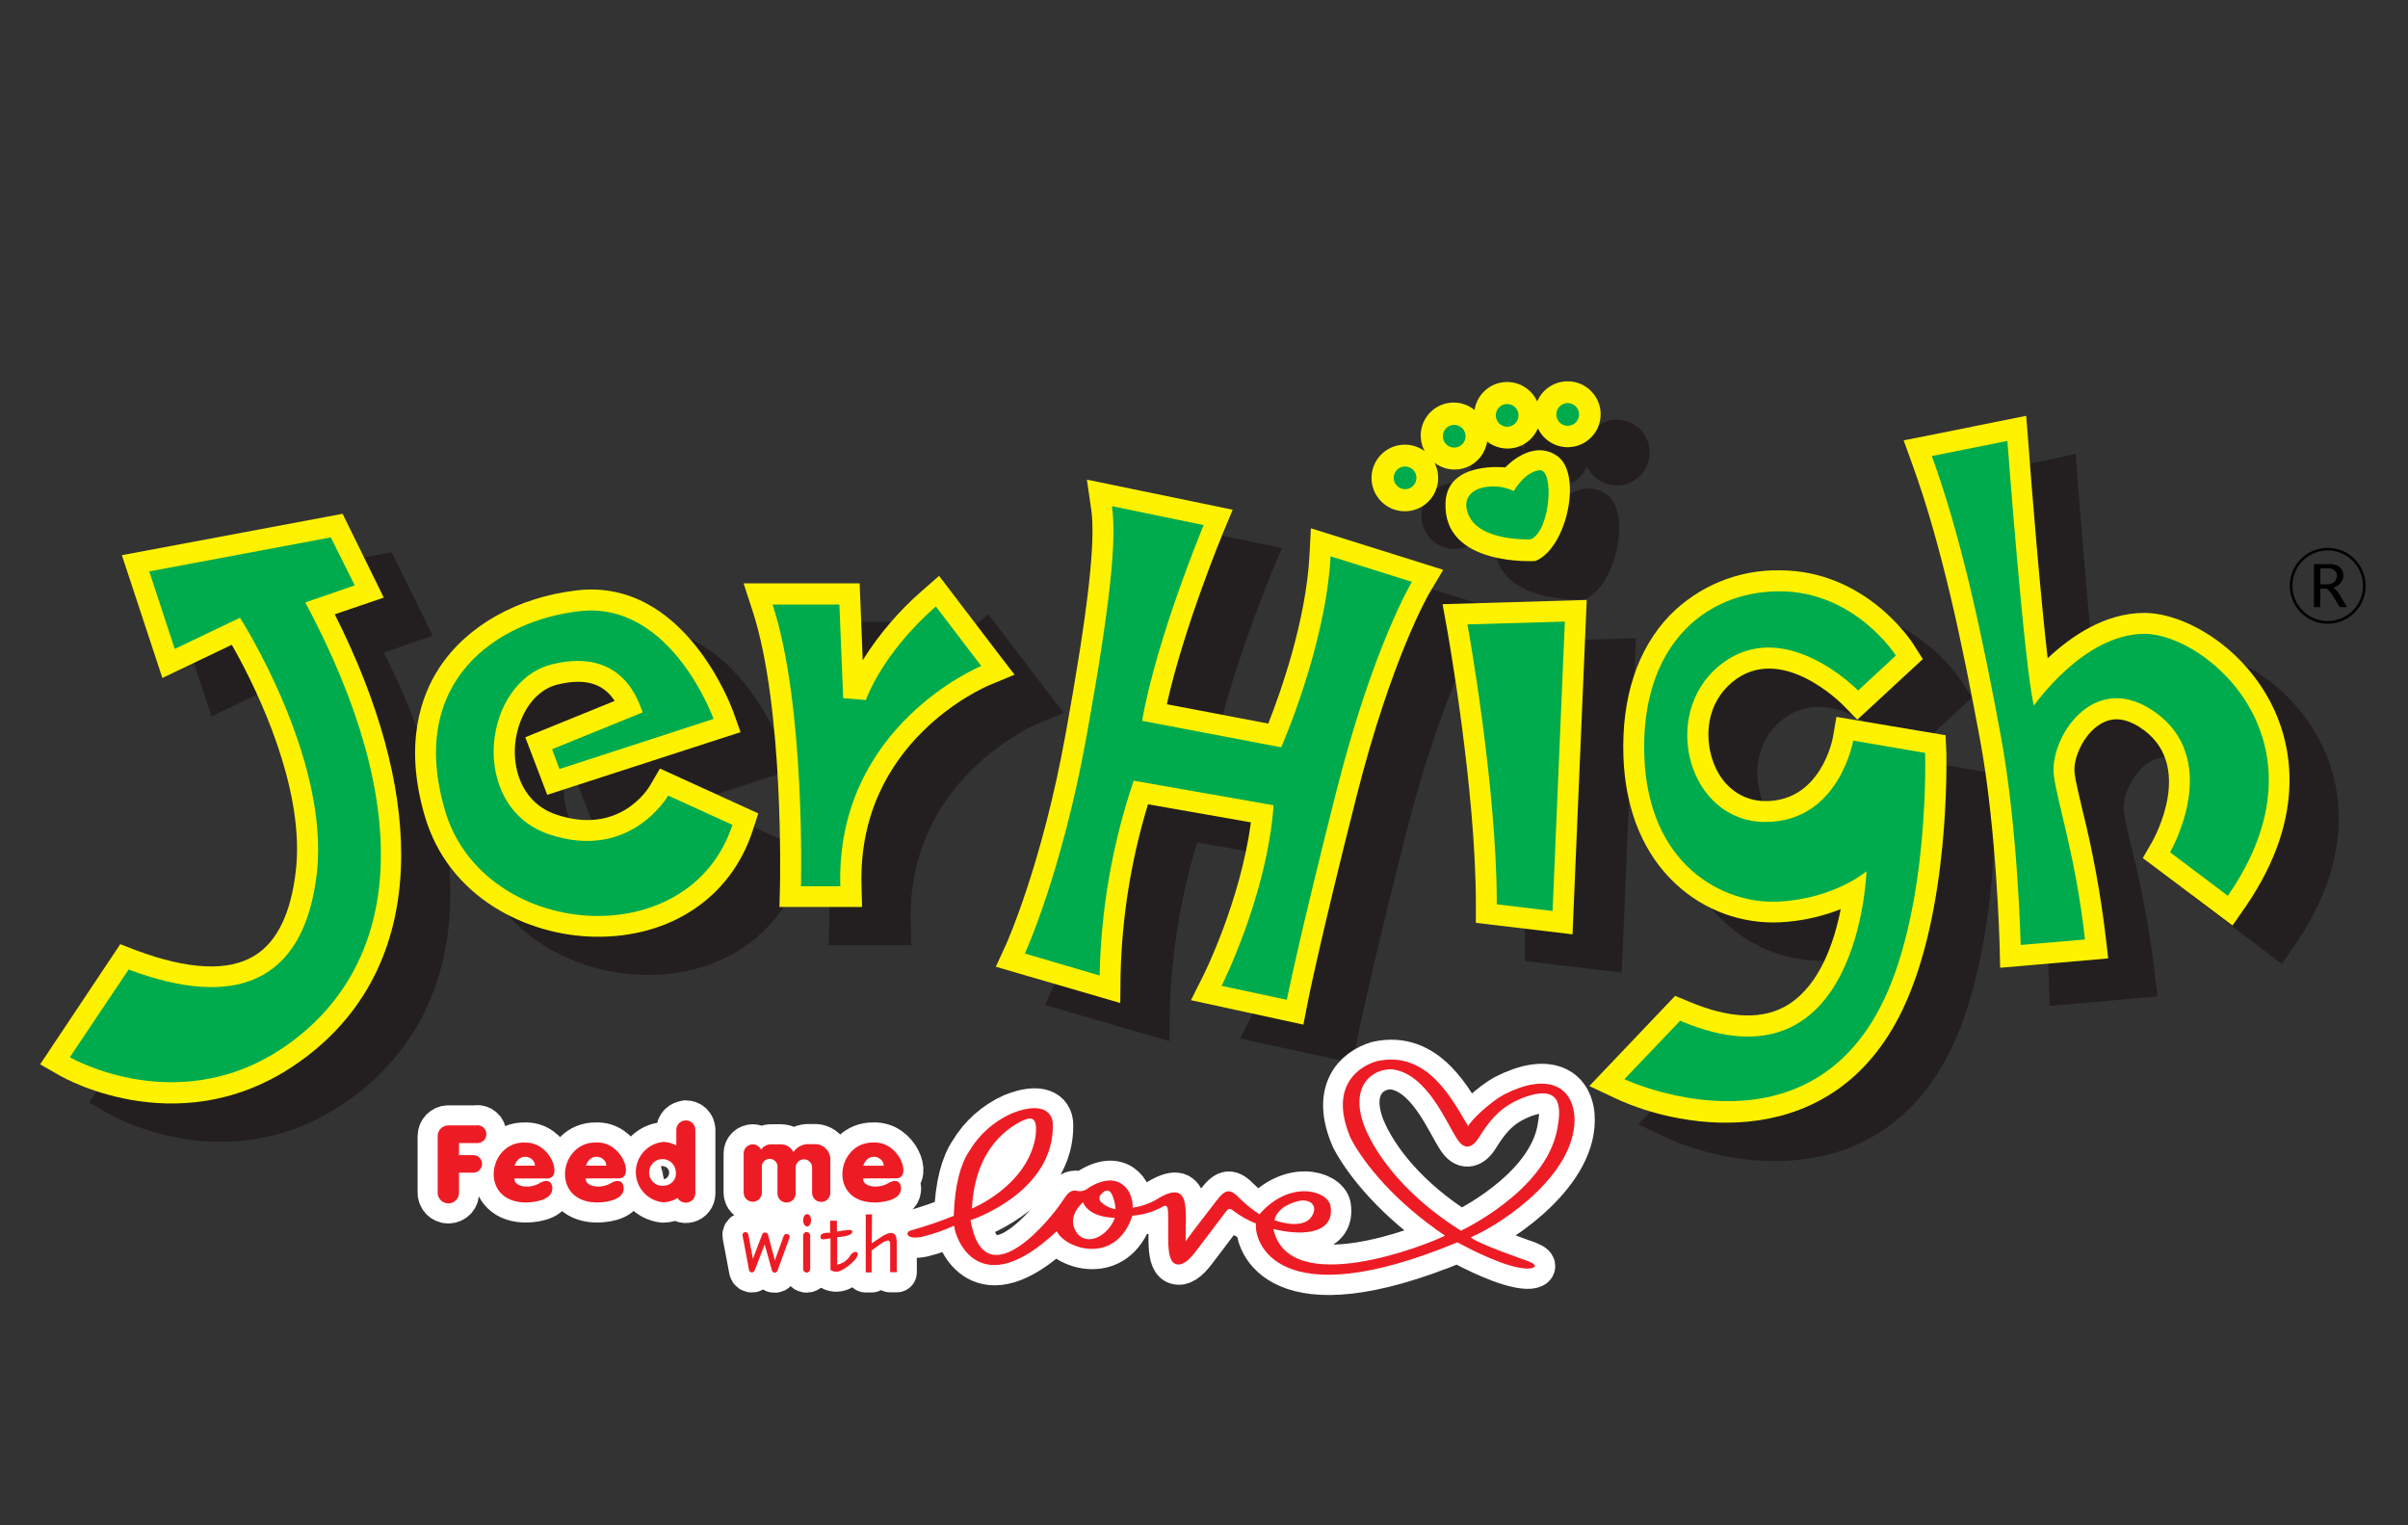 <?xml version="1.0" encoding="UTF-8"?>
<svg xmlns="http://www.w3.org/2000/svg" width="120" height="76" viewBox="0 0 120 76" fill="none">
  <rect x="0" y="0" width="120" height="76" fill="#333333" stroke="none"/>
  <g clip-path="url(#clip0_802_264745)">
    <path d="M80.577 20.906C80.252 20.905 79.934 21 79.663 21.179C79.393 21.358 79.181 21.613 79.056 21.913C78.911 21.589 78.665 21.321 78.355 21.148C78.045 20.976 77.688 20.909 77.336 20.956C76.985 21.004 76.658 21.164 76.406 21.413C76.153 21.662 75.987 21.986 75.934 22.337C75.692 22.143 75.399 22.022 75.09 21.989C74.781 21.955 74.469 22.009 74.191 22.145C73.912 22.282 73.677 22.494 73.514 22.759C73.351 23.023 73.266 23.328 73.27 23.639C73.269 23.9 73.332 24.157 73.453 24.388C73.129 24.149 72.729 24.037 72.328 24.074C71.927 24.11 71.554 24.293 71.279 24.587C71.004 24.881 70.847 25.266 70.837 25.668C70.827 26.07 70.966 26.462 71.226 26.769C71.486 27.076 71.85 27.277 72.249 27.333C72.647 27.389 73.053 27.297 73.388 27.074C73.723 26.851 73.964 26.513 74.066 26.123C74.168 25.734 74.123 25.321 73.94 24.962C74.167 25.133 74.434 25.242 74.715 25.279C74.996 25.316 75.282 25.279 75.545 25.172C75.808 25.066 76.039 24.893 76.215 24.671C76.391 24.448 76.506 24.184 76.55 23.904C76.837 24.131 77.193 24.254 77.559 24.254C77.884 24.255 78.202 24.16 78.473 23.98C78.744 23.801 78.955 23.545 79.08 23.245C79.205 23.51 79.399 23.738 79.641 23.903C79.884 24.069 80.166 24.166 80.459 24.185C80.752 24.204 81.045 24.144 81.307 24.012C81.569 23.879 81.79 23.679 81.949 23.432C82.107 23.184 82.196 22.899 82.206 22.606C82.217 22.313 82.148 22.022 82.008 21.764C81.868 21.506 81.662 21.291 81.41 21.14C81.158 20.989 80.87 20.908 80.577 20.906Z" fill="#231F20"></path>
    <path d="M77.466 25.195C77.466 25.195 78.788 23.735 80.06 24.629C81.332 25.523 80.53 29.246 78.966 29.861C78.966 29.861 74.345 30.156 74.49 26.937C74.583 24.867 77.458 25.195 77.458 25.195" fill="#231F20"></path>
    <path d="M21.567 31.683L19.521 27.514L18.744 27.659L8.524 29.574L10.54 35.692L14.001 34.037C14.997 35.793 17.253 40.213 17.253 44.204C17.255 44.569 17.235 44.935 17.193 45.298C16.95 47.417 16.261 48.853 15.136 49.526C13.831 50.325 11.84 50.232 9.216 49.253L8.456 48.949L4.446 54.942L5.408 55.489C5.66 55.636 11.676 59.044 17.576 54.668C20.815 52.275 22.443 48.771 22.443 44.488C22.443 40.965 21.332 36.915 19.133 32.514L21.567 31.672" fill="#231F20"></path>
    <path d="M34.86 41.02C34.704 41.294 33.262 43.536 30.154 42.489C28.56 41.942 28.051 40.424 28.106 39.174C28.16 37.924 28.861 36.343 30.253 36.009C31.84 35.627 32.619 36.119 33.082 36.83L28.628 38.641L29.722 41.507L39.368 38.386L39.007 37.377C38.908 37.103 36.545 30.703 31.213 31.322C28.256 31.666 25.764 33.064 24.374 35.151C23.452 36.545 22.574 38.98 23.638 42.585C24.837 46.652 28.754 48.525 32.119 48.577C35.872 48.637 38.876 46.624 39.962 43.323L40.254 42.434L35.349 40.2L34.86 41.02Z" fill="#231F20"></path>
    <path d="M52.187 34.456L49.249 30.602L48.409 31.343C47.253 32.344 46.254 33.513 45.446 34.812C45.392 33.463 45.29 30.982 45.29 30.982H39.507L39.953 32.35C41.526 37.155 41.321 45.949 41.321 46.025L41.294 47.095H45.416L45.386 46.023C45.173 38.857 51.492 36.152 51.763 36.039L53.01 35.52L52.187 34.456Z" fill="#231F20"></path>
    <path d="M73.111 29.902L67.777 28.226L67.706 29.568C67.536 32.85 66.259 36.431 65.654 37.96L60.599 36.997C61.441 33.187 63.373 28.518 63.395 28.469L63.881 27.304L56.616 25.805L56.832 27.279C57.064 28.857 56.673 32.301 55.565 38.438C54.381 45.002 52.597 48.941 52.578 48.979L52.077 50.073L53.234 50.41L58.279 51.878L58.293 50.511C58.356 47.618 58.816 44.748 59.66 41.98L64.79 42.877C64.27 46.805 62.423 50.511 62.401 50.535L61.8 51.747L67.405 52.964L67.61 51.922C67.61 51.892 68.242 48.744 70.047 41.611C71.815 34.634 73.683 31.464 73.702 31.434L74.383 30.299L73.111 29.902Z" fill="#231F20"></path>
    <path d="M74.337 32.011L74.555 33.203C74.569 33.282 76 41.192 76 46.963V47.888L80.817 48.459L81.523 31.8L80.404 31.833L74.337 32.011Z" fill="#231F20"></path>
    <path d="M99.406 38.539L93.967 37.612L93.781 38.63C93.76 38.758 93.169 41.822 90.425 41.822C89.229 41.822 88.25 41.08 87.804 39.839C87.358 38.597 87.503 36.945 88.781 35.892C91.18 33.912 94.173 36.912 94.298 37.041L95.007 37.765L95.751 37.087L98.273 34.754L97.808 34.024C97.712 33.873 95.428 30.334 91.133 30.334C90.118 30.315 89.109 30.503 88.168 30.886C87.228 31.269 86.375 31.84 85.662 32.563C84.04 34.24 83.239 36.666 83.34 39.609C83.457 42.989 84.833 44.942 85.971 45.982C86.663 46.621 87.475 47.117 88.359 47.441C89.244 47.765 90.184 47.91 91.125 47.869C92.168 47.818 93.196 47.596 94.167 47.212C93.853 48.801 93.155 50.949 91.582 51.952C90.343 52.743 88.66 52.696 86.581 51.807L85.914 51.534L81.638 56.025L82.948 56.64C86.387 58.254 93.798 59.408 97.242 52.239C99.635 47.262 99.43 39.729 99.417 39.412L99.406 38.539Z" fill="#231F20"></path>
    <path d="M115.603 36.901C114.087 34.007 111.237 32.437 109.325 32.437C107.355 32.437 105.656 33.614 104.507 34.697C104.144 31.584 103.709 26.163 103.528 23.792L103.441 22.616L102.286 22.865L97.329 23.855L97.745 24.995C99.244 29.125 100.265 34.059 101.137 38.777C101.958 43.208 102.108 48.968 102.111 49.026L102.138 50.12L107.514 49.647L107.391 48.585C107.136 46.438 106.744 44.308 106.22 42.21C106.062 41.61 105.934 41.003 105.837 40.391C105.758 39.672 106.286 38.476 107.114 37.976C107.711 37.607 108.359 37.656 109.092 38.132C111.899 39.94 109.787 43.69 109.697 43.845L109.237 44.644L109.97 45.191L113.71 48.027L114.328 47.136C117.611 42.393 116.539 38.69 115.603 36.904" fill="#231F20"></path>
    <path d="M78.126 19C77.801 18.998 77.484 19.093 77.213 19.271C76.942 19.45 76.731 19.705 76.605 20.004C76.46 19.68 76.214 19.412 75.903 19.24C75.593 19.067 75.236 19 74.884 19.048C74.532 19.096 74.206 19.257 73.954 19.506C73.701 19.755 73.536 20.08 73.483 20.43C73.189 20.189 72.82 20.057 72.439 20.058C72.059 20.058 71.69 20.191 71.397 20.434C71.103 20.676 70.903 21.013 70.831 21.387C70.758 21.76 70.818 22.147 70.999 22.482C70.672 22.239 70.267 22.125 69.861 22.161C69.455 22.197 69.077 22.382 68.798 22.679C68.519 22.976 68.359 23.365 68.349 23.773C68.339 24.18 68.479 24.577 68.742 24.888C69.006 25.199 69.375 25.402 69.778 25.459C70.182 25.515 70.592 25.421 70.931 25.195C71.27 24.969 71.514 24.626 71.616 24.231C71.719 23.837 71.672 23.419 71.486 23.056C71.713 23.23 71.981 23.342 72.264 23.381C72.547 23.42 72.836 23.384 73.101 23.277C73.366 23.17 73.598 22.996 73.775 22.771C73.952 22.547 74.067 22.28 74.11 21.998C74.308 22.154 74.541 22.263 74.789 22.315C75.036 22.367 75.293 22.361 75.538 22.297C75.783 22.234 76.01 22.114 76.201 21.948C76.392 21.783 76.543 21.575 76.64 21.341C76.765 21.606 76.959 21.833 77.202 21.998C77.444 22.163 77.726 22.26 78.019 22.279C78.312 22.297 78.604 22.238 78.866 22.105C79.127 21.973 79.349 21.773 79.507 21.526C79.665 21.279 79.754 20.994 79.765 20.701C79.775 20.408 79.707 20.118 79.568 19.86C79.428 19.602 79.222 19.386 78.971 19.235C78.72 19.084 78.432 19.003 78.139 19" fill="#FFF200"></path>
    <path d="M75.015 23.289C75.015 23.289 76.337 21.831 77.606 22.722C78.875 23.614 78.079 27.339 76.512 27.952C76.512 27.952 71.888 28.25 72.036 25.031C72.129 22.96 75.004 23.289 75.004 23.289" fill="#FFF200"></path>
    <path d="M19.125 29.776L17.073 25.6L16.293 25.747L6.073 27.662L8.092 33.78L11.55 32.126C12.559 33.887 14.803 38.307 14.803 42.297C14.803 42.663 14.783 43.028 14.742 43.391C14.499 45.508 13.807 46.931 12.685 47.617C11.38 48.416 9.389 48.323 6.765 47.343L5.994 47.043L2 53.032L2.96 53.58C3.212 53.727 9.225 57.135 15.125 52.759C18.367 50.366 19.992 46.865 19.992 42.579C19.992 39.059 18.898 35.006 16.682 30.608L19.125 29.776Z" fill="#FFF200"></path>
    <path d="M32.409 39.114C32.255 39.387 30.811 41.63 27.706 40.583C26.109 40.035 25.6 38.517 25.657 37.265C25.715 36.012 26.412 34.437 27.802 34.103C29.386 33.723 30.168 34.212 30.631 34.924L26.177 36.734L27.271 39.603L36.906 36.48L36.545 35.471C36.446 35.197 34.083 28.794 28.748 29.415C25.794 29.76 23.299 31.157 21.91 33.244C20.985 34.639 20.11 37.073 21.174 40.678C22.372 44.745 26.292 46.622 29.654 46.673C33.41 46.731 36.416 44.718 37.5 41.414L37.789 40.528L32.887 38.293L32.409 39.114Z" fill="#FFF200"></path>
    <path d="M49.739 32.552L46.798 28.693L45.958 29.429C44.803 30.431 43.804 31.599 42.993 32.894C42.941 31.546 42.839 29.065 42.839 29.065H37.056L37.502 30.433C39.075 35.241 38.87 44.034 38.87 44.124L38.843 45.191H42.962L42.932 44.122C42.722 36.956 49.041 34.248 49.309 34.136L50.559 33.616L49.739 32.552Z" fill="#FFF200"></path>
    <path d="M70.663 27.996L65.326 26.322L65.257 27.662C65.085 30.944 63.805 34.524 63.203 36.053L58.148 35.09C58.99 31.28 60.924 26.612 60.943 26.562L61.43 25.397L54.164 23.898L54.378 25.373C54.613 26.951 54.222 30.394 53.111 36.532C51.93 43.096 50.146 47.032 50.13 47.073L49.626 48.167L50.783 48.506L55.828 49.975L55.841 48.607C55.905 45.714 56.365 42.842 57.209 40.074L62.336 40.974C61.819 44.901 59.972 48.607 59.953 48.632L59.349 49.835L64.951 51.052L65.156 50.01C65.156 49.98 65.788 46.832 67.596 39.699C69.363 32.722 71.229 29.549 71.248 29.522L71.921 28.392L70.663 27.996Z" fill="#FFF200"></path>
    <path d="M71.888 30.104L72.105 31.297C72.118 31.373 73.549 39.286 73.549 45.057V45.981L78.364 46.553L79.072 29.894L77.953 29.927L71.888 30.104Z" fill="#FFF200"></path>
    <path d="M96.955 36.633L91.516 35.719L91.344 36.723C91.322 36.852 90.731 39.915 87.99 39.915C86.792 39.915 85.802 39.174 85.364 37.932C84.926 36.69 85.052 35.038 86.327 33.985C88.726 32.008 91.719 35.006 91.847 35.134L92.556 35.856L93.3 35.172L95.822 32.839L95.357 32.109C95.264 31.959 92.977 28.417 88.682 28.417C87.669 28.4 86.663 28.589 85.725 28.972C84.787 29.355 83.936 29.925 83.225 30.646C81.603 32.325 80.801 34.748 80.902 37.694C81.02 41.075 82.399 43.028 83.537 44.067C84.228 44.707 85.039 45.203 85.923 45.527C86.807 45.851 87.747 45.996 88.688 45.954C89.731 45.905 90.759 45.683 91.73 45.298C91.418 46.887 90.718 49.034 89.144 50.038C87.905 50.828 86.22 50.779 84.141 49.893L83.479 49.619L79.201 54.113L80.511 54.728C83.947 56.339 91.36 57.493 94.804 50.325C97.195 45.347 96.993 37.815 96.993 37.495L96.955 36.633Z" fill="#FFF200"></path>
    <path d="M113.152 34.995C111.639 32.101 108.775 30.539 106.86 30.539C104.89 30.539 103.192 31.715 102.043 32.798C101.681 29.689 101.241 24.268 101.066 21.891L100.973 20.718L99.824 20.95L94.867 21.943L95.28 23.084C96.782 27.211 97.8 32.145 98.675 36.86C99.496 41.294 99.649 47.054 99.649 47.111L99.676 48.219L105.06 47.754L104.937 46.693C104.682 44.545 104.291 42.416 103.766 40.317C103.577 39.519 103.427 38.892 103.383 38.498C103.304 37.782 103.832 36.584 104.661 36.083C105.26 35.714 105.905 35.766 106.638 36.239C109.445 38.047 107.333 41.797 107.243 41.956L106.783 42.754L107.516 43.301L111.256 46.113L111.874 45.224C115.157 40.481 114.087 36.778 113.152 34.992" fill="#FFF200"></path>
    <path d="M75.439 24.468C75.439 24.468 75.956 23.524 76.711 23.431C77.466 23.338 77.278 26.439 76.287 26.872C76.287 26.872 73.743 27.008 73.177 25.644C72.611 24.279 74.403 23.948 75.439 24.468Z" fill="#00AB4E"></path>
    <path d="M78.692 20.649C78.692 20.761 78.659 20.871 78.596 20.964C78.534 21.057 78.446 21.13 78.342 21.172C78.239 21.215 78.125 21.226 78.015 21.205C77.905 21.183 77.804 21.129 77.725 21.05C77.646 20.97 77.592 20.87 77.57 20.76C77.548 20.65 77.56 20.536 77.602 20.433C77.645 20.329 77.718 20.241 77.811 20.178C77.904 20.116 78.014 20.083 78.126 20.083C78.276 20.083 78.42 20.143 78.526 20.249C78.632 20.355 78.692 20.499 78.692 20.649Z" fill="#00AB4E"></path>
    <path d="M75.674 20.696C75.674 20.808 75.641 20.917 75.579 21.01C75.517 21.103 75.428 21.176 75.325 21.219C75.222 21.262 75.108 21.273 74.998 21.251C74.888 21.229 74.787 21.175 74.708 21.096C74.629 21.017 74.575 20.916 74.553 20.806C74.531 20.696 74.542 20.582 74.585 20.479C74.628 20.376 74.701 20.287 74.794 20.225C74.887 20.163 74.996 20.13 75.108 20.13C75.258 20.13 75.402 20.189 75.508 20.294C75.614 20.4 75.674 20.543 75.674 20.693" fill="#00AB4E"></path>
    <path d="M73.035 21.735C73.035 21.847 73.002 21.956 72.939 22.05C72.877 22.143 72.789 22.215 72.685 22.258C72.582 22.301 72.468 22.312 72.358 22.29C72.248 22.268 72.147 22.215 72.068 22.135C71.989 22.056 71.935 21.955 71.913 21.846C71.891 21.736 71.903 21.622 71.945 21.518C71.988 21.415 72.061 21.326 72.154 21.264C72.247 21.202 72.357 21.169 72.469 21.169C72.619 21.169 72.763 21.229 72.869 21.335C72.975 21.441 73.035 21.585 73.035 21.735Z" fill="#00AB4E"></path>
    <path d="M70.586 23.805C70.587 23.918 70.554 24.027 70.492 24.121C70.43 24.214 70.342 24.287 70.239 24.331C70.135 24.374 70.021 24.385 69.911 24.364C69.801 24.342 69.7 24.289 69.621 24.209C69.541 24.131 69.487 24.03 69.465 23.92C69.443 23.81 69.454 23.696 69.497 23.592C69.54 23.489 69.612 23.4 69.705 23.338C69.798 23.275 69.908 23.242 70.02 23.242C70.17 23.242 70.313 23.301 70.42 23.407C70.526 23.512 70.586 23.656 70.586 23.805Z" fill="#00AB4E"></path>
    <path d="M7.438 28.471L8.708 32.333L11.96 30.78C11.96 30.78 16.438 37.754 15.79 43.501C15.155 49.012 11.687 50.286 6.41 48.306L3.48 52.677C3.48 52.677 9.085 55.929 14.507 51.925C19.929 47.921 20.728 40.334 15.216 30.017L17.678 29.166L16.485 26.776L7.438 28.471Z" fill="#00AB4E"></path>
    <path d="M27.512 37.331L27.879 38.318L35.56 35.821C35.56 35.821 33.443 29.918 28.869 30.452C24.815 30.922 20.265 33.901 22.178 40.391C24.062 46.799 34.335 47.694 36.501 41.099L33.298 39.639C33.298 39.639 31.413 42.937 27.362 41.57C23.31 40.202 24.013 33.939 27.548 33.091C31.082 32.243 31.837 35.025 32.026 35.495L27.512 37.331Z" fill="#00AB4E"></path>
    <path d="M38.492 30.121H41.83L42.019 34.787L43.151 34.88C43.151 34.88 43.903 32.618 46.636 30.214L48.899 33.184C48.899 33.184 41.641 36.152 41.876 44.16H39.915C39.915 44.16 40.15 35.162 38.501 30.121" fill="#00AB4E"></path>
    <path d="M55.412 25.22L59.983 26.163C59.983 26.163 57.628 31.817 56.917 35.916L63.846 37.235C63.846 37.235 66.059 32.24 66.308 27.717L70.362 28.991C70.362 28.991 68.428 32.194 66.59 39.45C64.751 46.706 64.128 49.816 64.128 49.816L60.875 49.121C60.875 49.121 63.14 44.647 63.468 40.123L56.495 38.898C55.436 42.027 54.864 45.301 54.799 48.605L51.074 47.51C51.074 47.51 52.912 43.504 54.14 36.718C55.368 29.932 55.647 26.825 55.412 25.23" fill="#00AB4E"></path>
    <path d="M73.128 31.111C73.128 31.111 74.591 39.119 74.591 45.06L77.371 45.391L77.983 30.971L73.128 31.111Z" fill="#00AB4E"></path>
    <path d="M92.594 34.407L94.479 32.664C94.479 32.664 92.452 29.462 88.682 29.462C84.913 29.462 81.753 32.24 81.942 37.667C82.13 43.093 85.856 45.065 88.636 44.923C91.415 44.781 93.013 43.416 93.013 43.416C93.013 43.416 92.684 54.676 83.731 50.858L80.949 53.771C80.949 53.771 89.954 57.994 93.863 49.86C96.172 45.054 95.937 37.514 95.937 37.514L92.353 36.901C92.353 36.901 91.653 40.955 87.976 40.955C84.147 40.955 82.697 35.632 85.665 33.181C88.852 30.553 92.594 34.404 92.594 34.404" fill="#00AB4E"></path>
    <path d="M96.268 22.722L100.037 21.97C100.037 21.97 100.885 33.324 101.359 35.161C101.359 35.161 103.821 31.581 106.874 31.581C109.927 31.581 116.344 36.953 111.021 44.633L108.143 42.464C108.143 42.464 110.895 37.733 107.202 35.353C104.28 33.468 102.144 36.767 102.349 38.605C102.489 39.877 103.443 42.656 103.903 46.81L100.699 47.084C100.699 47.084 100.557 41.239 99.709 36.669C98.815 31.844 97.778 26.869 96.268 22.72" fill="#00AB4E"></path>
    <path d="M115.628 29.33H115.948C116.076 29.433 116.183 29.56 116.265 29.702L116.599 30.249H116.963L116.58 29.615C116.552 29.571 116.519 29.524 116.481 29.473C116.453 29.432 116.42 29.395 116.383 29.363C116.348 29.332 116.308 29.308 116.265 29.289C116.378 29.256 116.483 29.198 116.571 29.12C116.636 29.062 116.688 28.991 116.725 28.912C116.762 28.838 116.782 28.757 116.782 28.674C116.781 28.571 116.753 28.47 116.7 28.381C116.647 28.293 116.57 28.222 116.478 28.176C116.346 28.124 116.204 28.101 116.063 28.108H115.313V30.249H115.628V29.33ZM115.628 28.318H115.964C116.07 28.311 116.176 28.33 116.273 28.373C116.33 28.404 116.377 28.451 116.41 28.507C116.443 28.561 116.46 28.624 116.459 28.688C116.458 28.765 116.438 28.84 116.399 28.906C116.36 28.971 116.304 29.024 116.238 29.059C116.144 29.101 116.042 29.12 115.939 29.114H115.633L115.628 28.318Z" fill="black"></path>
    <path d="M116.002 30.944C115.654 30.945 115.314 30.842 115.024 30.649C114.735 30.456 114.509 30.182 114.375 29.86C114.242 29.539 114.207 29.185 114.274 28.844C114.342 28.503 114.509 28.189 114.755 27.943C115.001 27.697 115.314 27.529 115.655 27.461C115.997 27.393 116.351 27.427 116.672 27.56C116.994 27.693 117.269 27.919 117.462 28.208C117.655 28.497 117.759 28.837 117.759 29.185C117.759 29.416 117.714 29.645 117.626 29.858C117.538 30.072 117.408 30.265 117.245 30.429C117.082 30.592 116.888 30.722 116.675 30.81C116.462 30.899 116.233 30.944 116.002 30.944ZM116.002 27.298C115.628 27.298 115.262 27.408 114.951 27.616C114.64 27.823 114.397 28.118 114.254 28.464C114.11 28.809 114.073 29.189 114.146 29.556C114.218 29.923 114.398 30.26 114.663 30.524C114.928 30.789 115.265 30.969 115.632 31.042C115.998 31.115 116.379 31.077 116.724 30.934C117.07 30.79 117.365 30.548 117.573 30.236C117.78 29.925 117.89 29.559 117.89 29.185C117.89 28.685 117.691 28.205 117.337 27.851C116.983 27.497 116.503 27.298 116.002 27.298Z" fill="black"></path>
    <path d="M43.455 60.508H43.143V63.398H43.436V62.304C43.827 62.031 44.366 61.558 44.36 61.976V63.39H44.689V61.935C44.689 61.52 44.566 61.257 44.013 61.569L43.444 61.943L43.455 60.508Z" fill="white"></path>
    <path d="M43.455 60.508H43.143V63.398H43.436V62.304C43.827 62.031 44.366 61.558 44.36 61.976V63.39H44.689V61.935C44.689 61.52 44.566 61.257 44.013 61.569L43.444 61.943L43.455 60.508Z" stroke="white" stroke-width="2" stroke-linecap="round" stroke-linejoin="round"></path>
    <path d="M41.368 60.822H41.707V61.369C42.175 61.284 42.465 61.224 42.473 61.369C42.481 61.514 42.224 61.604 41.721 61.643V63.01C41.858 62.986 41.988 62.931 42.102 62.851C42.216 62.77 42.311 62.666 42.38 62.545C42.525 62.337 42.782 62.299 42.733 62.545C42.684 62.791 42.186 63.166 41.959 63.281C41.873 63.334 41.774 63.361 41.673 63.361C41.572 63.361 41.473 63.334 41.387 63.281V61.703C41.16 61.725 40.853 61.84 40.892 61.612C40.892 61.476 41.048 61.407 41.368 61.424V60.822Z" fill="white"></path>
    <path d="M41.368 60.822H41.707V61.369C42.175 61.284 42.465 61.224 42.473 61.369C42.481 61.514 42.224 61.604 41.721 61.643V63.01C41.858 62.986 41.988 62.931 42.102 62.851C42.216 62.77 42.311 62.666 42.38 62.545C42.525 62.337 42.782 62.299 42.733 62.545C42.684 62.791 42.186 63.166 41.959 63.281C41.873 63.334 41.774 63.361 41.673 63.361C41.572 63.361 41.473 63.334 41.387 63.281V61.703C41.16 61.725 40.853 61.84 40.892 61.612C40.892 61.476 41.048 61.407 41.368 61.424V60.822Z" stroke="white" stroke-width="2" stroke-linecap="round" stroke-linejoin="round"></path>
    <path d="M40.375 63.232C40.375 63.278 40.356 63.323 40.324 63.355C40.291 63.388 40.246 63.407 40.2 63.407C40.153 63.407 40.109 63.388 40.076 63.355C40.043 63.323 40.025 63.278 40.025 63.232V61.56C40.025 61.514 40.043 61.469 40.076 61.437C40.109 61.404 40.153 61.385 40.2 61.385C40.246 61.385 40.291 61.404 40.324 61.437C40.356 61.469 40.375 61.514 40.375 61.56V63.232Z" fill="white"></path>
    <path d="M40.375 63.232C40.375 63.278 40.356 63.323 40.324 63.355C40.291 63.388 40.246 63.407 40.2 63.407C40.153 63.407 40.109 63.388 40.076 63.355C40.043 63.323 40.025 63.278 40.025 63.232V61.56C40.025 61.514 40.043 61.469 40.076 61.437C40.109 61.404 40.153 61.385 40.2 61.385C40.246 61.385 40.291 61.404 40.324 61.437C40.356 61.469 40.375 61.514 40.375 61.56V63.232Z" stroke="white" stroke-width="2" stroke-linecap="round" stroke-linejoin="round"></path>
    <path d="M40.419 60.803C40.419 60.972 40.328 61.112 40.222 61.112C40.115 61.112 40.025 60.972 40.025 60.803C40.025 60.633 40.115 60.494 40.222 60.494C40.328 60.494 40.419 60.633 40.419 60.803Z" fill="white"></path>
    <path d="M40.419 60.803C40.419 60.972 40.328 61.112 40.222 61.112C40.115 61.112 40.025 60.972 40.025 60.803C40.025 60.633 40.115 60.494 40.222 60.494C40.328 60.494 40.419 60.633 40.419 60.803Z" stroke="white" stroke-width="2" stroke-linecap="round" stroke-linejoin="round"></path>
    <path d="M30.215 58.081H29.2C29.43 57.376 30.215 57.614 30.215 58.081ZM30.896 58.711C31.61 58.615 30.981 56.87 29.714 56.927C27.895 56.878 27.424 59.796 29.637 59.911C30.02 59.933 31.005 59.846 31.076 59.285C31.112 59.096 31.008 58.593 30.376 58.989C29.829 59.263 29.142 59.085 29.194 58.716L30.896 58.711ZM25.643 58.081C25.873 57.376 26.658 57.614 26.658 58.081H25.643ZM26.16 56.927C24.339 56.878 23.871 59.796 26.084 59.911C26.464 59.933 27.452 59.846 27.52 59.285C27.558 59.096 27.454 58.593 26.823 58.989C26.275 59.263 25.586 59.085 25.643 58.716H27.331C28.045 58.62 27.416 56.875 26.15 56.933" fill="white"></path>
    <path d="M30.215 58.081H29.2C29.43 57.376 30.215 57.614 30.215 58.081ZM30.896 58.711C31.61 58.615 30.981 56.87 29.714 56.927C27.895 56.878 27.424 59.796 29.637 59.911C30.02 59.933 31.005 59.846 31.076 59.285C31.112 59.096 31.008 58.593 30.376 58.989C29.829 59.263 29.142 59.085 29.194 58.716L30.896 58.711ZM25.643 58.081C25.873 57.376 26.658 57.614 26.658 58.081H25.643ZM26.16 56.927C24.339 56.878 23.871 59.796 26.084 59.911C26.464 59.933 27.452 59.846 27.52 59.285C27.558 59.096 27.454 58.593 26.823 58.989C26.275 59.263 25.586 59.085 25.643 58.716H27.331C28.056 58.615 27.427 56.87 26.16 56.927Z" stroke="white" stroke-width="2" stroke-linecap="round" stroke-linejoin="round"></path>
    <path d="M44.038 58.081H43.02C43.252 57.376 44.038 57.614 44.038 58.081ZM44.719 58.711C45.433 58.615 44.806 56.87 43.537 56.927C41.718 56.878 41.247 59.796 43.46 59.911C43.843 59.933 44.828 59.846 44.899 59.285C44.935 59.096 44.831 58.593 44.199 58.989C43.652 59.263 42.965 59.085 43.017 58.716L44.719 58.711Z" fill="white"></path>
    <path d="M44.038 58.081H43.02C43.252 57.376 44.038 57.614 44.038 58.081ZM44.719 58.711C45.433 58.615 44.806 56.87 43.537 56.927C41.718 56.878 41.247 59.796 43.46 59.911C43.843 59.933 44.828 59.846 44.899 59.285C44.935 59.096 44.831 58.593 44.199 58.989C43.652 59.263 42.965 59.085 43.017 58.716L44.719 58.711Z" stroke="white" stroke-width="2" stroke-linecap="round" stroke-linejoin="round"></path>
    <path d="M72.799 61.317C70.214 59.698 68.633 57.715 67.993 56.12C67.219 54.075 68.428 53.229 69.388 53.281C71.125 53.497 72.085 55.975 72.635 56.782C72.953 57.266 73.333 57.236 73.666 56.73C74.421 55.499 75.001 55.056 75.959 54.671C77.874 53.992 77.8 55.242 77.6 56.276C77.02 59.361 72.797 61.325 72.797 61.325M54.931 59.939C54.889 59.916 54.855 59.883 54.83 59.843C54.805 59.803 54.791 59.757 54.789 59.71C54.787 59.663 54.797 59.616 54.819 59.574C54.84 59.532 54.872 59.497 54.911 59.471C55.015 59.348 55.292 59.14 55.459 59.624C55.534 59.826 55.579 60.038 55.593 60.253C55.343 60.21 55.11 60.102 54.917 59.939M53.716 61.5C53.169 60.808 53.669 60.187 53.965 59.903C54.307 60.702 55.554 60.674 55.554 60.674C55.327 61.407 54.334 62.148 53.716 61.495M51.005 55.822C51.582 55.549 51.692 55.918 51.604 56.643C51.183 59.104 48.436 60.215 48.436 60.215C48.595 57.064 50.411 56.112 51.005 55.809M64.836 59.818C65.474 59.774 65.657 60.228 65.334 60.655C64.85 61.306 63.512 60.797 63.512 60.797C63.641 60.174 64.407 59.884 64.836 59.818ZM78.451 55.568C78.328 54.113 77.083 53.443 74.955 54.534C74.268 54.901 73.314 55.806 73.163 56.112C72.403 54.843 71.147 52.305 68.611 52.874C67.47 53.21 66.275 54.345 67.323 56.739C67.996 58.008 69.511 59.876 72.009 61.566C71.09 62.047 64.204 64.73 63.46 61.232C64.554 61.525 66.565 61.64 66.302 60.064C66.127 59.307 64.262 58.782 62.76 60.505C62.428 60.282 62.116 60.033 61.827 59.758C61.299 59.211 61.105 59.211 60.612 59.835C60.361 60.182 59.307 61.506 59.091 61.848C59.039 60.45 59.463 58.59 57.573 59.802C57.223 59.993 56.841 60.119 56.446 60.174C56.479 59.296 55.735 58.259 54.258 59.178C54.168 59.258 54.058 59.313 53.94 59.338C53.821 59.362 53.699 59.354 53.585 59.315C53.36 59.315 53.204 59.449 53.038 59.706C52.373 60.77 49.057 64.791 48.365 60.8C48.931 60.603 52.51 59.211 52.468 56.049C52.468 55.303 51.774 54.922 50.409 55.48C49.527 55.875 48.79 56.532 48.297 57.362C47.884 57.98 47.583 58.984 47.528 60.581C46.825 60.864 46.108 61.108 45.378 61.312C45.104 61.385 45.137 61.798 45.98 61.618C46.518 61.482 47.044 61.299 47.55 61.071C47.588 61.719 48.816 64.971 52.663 61.344C53.068 62.22 55.598 63.078 56.435 60.57C56.949 60.536 57.449 60.391 57.901 60.146C58.077 60.04 58.221 59.98 58.213 60.538C58.252 61.768 58.055 63.089 58.801 62.999C59.16 62.936 59.472 62.512 59.751 62.14C60.03 61.768 60.919 60.6 61.105 60.354C61.198 60.239 61.269 60.157 61.499 60.354C61.836 60.604 62.203 60.809 62.593 60.964C62.47 61.818 63.586 65.644 72.627 61.902C73.3 62.261 75.032 63.163 76.071 63.207C76.416 63.223 76.769 63.076 76.148 62.835C76.148 62.835 73.606 61.96 73.297 61.651C75.032 60.896 78.662 58.369 78.459 55.554" fill="white"></path>
    <path d="M72.799 61.317C70.214 59.698 68.633 57.715 67.993 56.12C67.219 54.075 68.428 53.23 69.388 53.281C71.125 53.498 72.085 55.975 72.635 56.782C72.953 57.266 73.333 57.236 73.666 56.73C74.421 55.5 75.001 55.056 75.959 54.671C77.874 53.992 77.8 55.242 77.6 56.276C77.023 59.353 72.799 61.317 72.799 61.317ZM54.933 59.93C54.892 59.908 54.857 59.875 54.833 59.835C54.808 59.795 54.794 59.749 54.792 59.702C54.79 59.655 54.8 59.608 54.822 59.566C54.843 59.524 54.875 59.489 54.914 59.463C55.018 59.34 55.294 59.132 55.461 59.616C55.536 59.818 55.581 60.03 55.595 60.245C55.351 60.2 55.123 60.091 54.933 59.93ZM53.732 61.492C53.185 60.8 53.686 60.179 53.981 59.895C54.323 60.694 55.571 60.666 55.571 60.666C55.344 61.399 54.351 62.14 53.732 61.492ZM51.021 55.82C51.599 55.546 51.708 55.915 51.62 56.64C51.199 59.102 48.453 60.212 48.453 60.212C48.611 57.075 50.428 56.126 51.021 55.82ZM64.852 59.829C65.49 59.785 65.673 60.239 65.35 60.666C64.866 61.317 63.528 60.808 63.528 60.808C63.657 60.185 64.423 59.895 64.852 59.829ZM78.467 55.579C78.344 54.124 77.1 53.454 74.971 54.545C74.285 54.911 73.33 55.817 73.18 56.123C72.419 54.854 71.163 52.316 68.627 52.885C67.487 53.221 66.291 54.356 67.339 56.749C68.012 58.019 69.528 59.887 72.025 61.577C71.106 62.058 64.221 64.741 63.476 61.243C64.571 61.536 66.581 61.651 66.319 60.075C66.144 59.318 64.278 58.793 62.776 60.516C62.445 60.293 62.133 60.044 61.843 59.769C61.315 59.222 61.121 59.222 60.629 59.846C60.377 60.193 59.324 61.517 59.108 61.859C59.056 60.461 59.48 58.601 57.59 59.813C57.239 60.004 56.858 60.13 56.462 60.185C56.495 59.307 55.751 58.27 54.274 59.189C54.184 59.27 54.074 59.325 53.956 59.349C53.838 59.373 53.715 59.365 53.601 59.326C53.377 59.326 53.221 59.46 53.054 59.717C52.389 60.781 49.074 64.802 48.382 60.811C48.948 60.614 52.526 59.222 52.485 56.06C52.485 55.314 51.79 54.933 50.425 55.491C49.544 55.886 48.806 56.543 48.313 57.373C47.9 57.991 47.599 58.995 47.544 60.592C46.842 60.875 46.124 61.119 45.394 61.322C45.121 61.396 45.154 61.809 45.996 61.629C46.535 61.493 47.06 61.31 47.566 61.082C47.605 61.73 48.833 64.982 52.679 61.355C53.084 62.231 55.614 63.089 56.452 60.581C56.965 60.547 57.465 60.402 57.918 60.157C58.093 60.051 58.238 59.991 58.23 60.548C58.268 61.779 58.071 63.1 58.818 63.01C59.176 62.947 59.488 62.523 59.767 62.151C60.046 61.779 60.935 60.611 61.121 60.365C61.214 60.25 61.285 60.168 61.515 60.365C61.852 60.615 62.22 60.82 62.609 60.975C62.486 61.828 63.602 65.655 72.643 61.913C73.316 62.272 75.048 63.174 76.087 63.218C76.432 63.234 76.785 63.087 76.164 62.846C76.164 62.846 73.623 61.971 73.314 61.662C75.04 60.92 78.67 58.385 78.467 55.579Z" stroke="white" stroke-width="2" stroke-linecap="round" stroke-linejoin="round"></path>
    <path d="M23.745 56.074H22.377C22.358 56.071 22.337 56.071 22.317 56.074C22.181 56.08 22.053 56.139 21.959 56.237C21.865 56.335 21.812 56.466 21.811 56.602V59.389C21.806 59.462 21.816 59.535 21.84 59.604C21.864 59.673 21.903 59.737 21.953 59.79C22.003 59.844 22.063 59.887 22.13 59.916C22.198 59.945 22.27 59.96 22.343 59.96C22.416 59.96 22.489 59.945 22.556 59.916C22.623 59.887 22.684 59.844 22.734 59.79C22.784 59.737 22.822 59.673 22.846 59.604C22.871 59.535 22.881 59.462 22.875 59.389V58.429H23.587C23.644 58.429 23.701 58.418 23.754 58.396C23.807 58.374 23.855 58.341 23.896 58.301C23.937 58.26 23.969 58.212 23.991 58.159C24.013 58.106 24.024 58.049 24.024 57.991C24.024 57.934 24.013 57.877 23.991 57.824C23.969 57.771 23.937 57.722 23.896 57.682C23.855 57.641 23.807 57.609 23.754 57.587C23.701 57.565 23.644 57.554 23.587 57.554H22.875V56.955H23.756C23.817 56.959 23.879 56.952 23.937 56.931C23.995 56.911 24.049 56.879 24.094 56.838C24.139 56.796 24.175 56.745 24.2 56.689C24.224 56.633 24.237 56.572 24.237 56.51C24.237 56.449 24.224 56.388 24.2 56.332C24.175 56.275 24.139 56.225 24.094 56.183C24.049 56.141 23.995 56.109 23.937 56.089C23.879 56.069 23.817 56.061 23.756 56.066M33.175 59.074C33.04 59.105 32.899 59.094 32.771 59.042C32.643 58.989 32.534 58.898 32.46 58.781C32.386 58.664 32.35 58.527 32.358 58.389C32.365 58.251 32.415 58.119 32.501 58.01C32.587 57.902 32.704 57.823 32.837 57.784C32.969 57.745 33.111 57.748 33.242 57.793C33.373 57.838 33.486 57.923 33.567 58.035C33.647 58.148 33.691 58.282 33.692 58.421C33.707 58.575 33.662 58.73 33.566 58.852C33.469 58.974 33.329 59.054 33.175 59.074ZM34.187 55.831C34.061 55.831 33.941 55.88 33.852 55.969C33.764 56.058 33.714 56.178 33.714 56.304V57.081C33.512 56.965 33.284 56.904 33.052 56.903C32.68 56.942 32.335 57.117 32.085 57.395C31.835 57.672 31.696 58.033 31.696 58.407C31.696 58.781 31.835 59.142 32.085 59.419C32.335 59.697 32.68 59.872 33.052 59.911C33.309 59.909 33.56 59.834 33.777 59.695C33.829 59.785 33.91 59.855 34.007 59.895C34.103 59.934 34.21 59.941 34.31 59.914C34.411 59.887 34.5 59.827 34.564 59.745C34.627 59.663 34.662 59.561 34.663 59.457V56.298C34.663 56.236 34.651 56.174 34.627 56.117C34.603 56.059 34.568 56.007 34.523 55.963C34.479 55.919 34.427 55.884 34.369 55.86C34.311 55.837 34.249 55.825 34.187 55.825" fill="white"></path>
    <path d="M23.745 56.074H22.377C22.358 56.071 22.337 56.071 22.317 56.074C22.181 56.08 22.053 56.139 21.959 56.237C21.865 56.335 21.812 56.466 21.811 56.602V59.389C21.806 59.462 21.816 59.535 21.84 59.605C21.864 59.674 21.903 59.737 21.953 59.791C22.003 59.844 22.063 59.887 22.13 59.916C22.198 59.945 22.27 59.961 22.343 59.961C22.416 59.961 22.489 59.945 22.556 59.916C22.623 59.887 22.684 59.844 22.734 59.791C22.784 59.737 22.822 59.674 22.846 59.605C22.871 59.535 22.881 59.462 22.875 59.389V58.429H23.587C23.644 58.429 23.701 58.418 23.754 58.396C23.807 58.374 23.855 58.341 23.896 58.301C23.937 58.26 23.969 58.212 23.991 58.159C24.013 58.106 24.024 58.049 24.024 57.991C24.024 57.934 24.013 57.877 23.991 57.824C23.969 57.771 23.937 57.722 23.896 57.682C23.855 57.641 23.807 57.609 23.754 57.587C23.701 57.565 23.644 57.554 23.587 57.554H22.875V56.955H23.756C23.817 56.959 23.879 56.952 23.937 56.931C23.995 56.911 24.049 56.879 24.094 56.838C24.139 56.796 24.175 56.745 24.2 56.689C24.224 56.633 24.237 56.572 24.237 56.51C24.237 56.449 24.224 56.388 24.2 56.332C24.175 56.275 24.139 56.225 24.094 56.183C24.049 56.141 23.995 56.109 23.937 56.089C23.879 56.069 23.817 56.061 23.756 56.066L23.745 56.074ZM33.164 59.083C33.029 59.114 32.888 59.102 32.76 59.05C32.632 58.997 32.523 58.906 32.45 58.789C32.375 58.673 32.34 58.536 32.347 58.398C32.354 58.259 32.404 58.127 32.49 58.019C32.576 57.91 32.693 57.831 32.826 57.792C32.959 57.753 33.1 57.756 33.231 57.801C33.362 57.847 33.475 57.931 33.556 58.044C33.636 58.156 33.68 58.291 33.681 58.429C33.693 58.581 33.646 58.733 33.55 58.852C33.453 58.971 33.315 59.048 33.164 59.069V59.083ZM34.176 55.839C34.05 55.839 33.93 55.889 33.841 55.977C33.753 56.066 33.703 56.187 33.703 56.312V57.089C33.501 56.973 33.273 56.912 33.041 56.911C32.669 56.95 32.324 57.125 32.074 57.403C31.824 57.681 31.685 58.041 31.685 58.415C31.685 58.789 31.824 59.15 32.074 59.428C32.324 59.705 32.669 59.881 33.041 59.92C33.298 59.917 33.549 59.842 33.766 59.703C33.818 59.793 33.899 59.863 33.996 59.903C34.092 59.942 34.199 59.949 34.299 59.922C34.4 59.895 34.489 59.836 34.553 59.753C34.616 59.671 34.651 59.57 34.652 59.465V56.298C34.652 56.236 34.639 56.173 34.615 56.115C34.591 56.057 34.555 56.005 34.511 55.961C34.466 55.917 34.413 55.882 34.354 55.859C34.296 55.836 34.233 55.824 34.17 55.825L34.176 55.839Z" stroke="white" stroke-width="2" stroke-linecap="round" stroke-linejoin="round"></path>
    <path d="M39.535 57.411C39.609 57.297 39.708 57.202 39.825 57.131C39.941 57.061 40.072 57.019 40.208 57.007H40.675C40.877 57.023 41.064 57.119 41.196 57.272C41.327 57.426 41.393 57.625 41.379 57.827V59.432C41.379 59.553 41.331 59.668 41.246 59.754C41.16 59.839 41.045 59.887 40.925 59.887C40.804 59.887 40.688 59.839 40.603 59.754C40.518 59.668 40.47 59.553 40.47 59.432V58.421V58.215C40.476 58.159 40.469 58.102 40.452 58.047C40.434 57.993 40.405 57.943 40.368 57.9C40.33 57.858 40.284 57.823 40.233 57.799C40.181 57.774 40.125 57.761 40.068 57.759C40.01 57.76 39.953 57.772 39.9 57.796C39.847 57.82 39.8 57.854 39.761 57.897C39.721 57.94 39.691 57.99 39.672 58.045C39.653 58.1 39.646 58.158 39.65 58.215V58.546V59.427C39.654 59.489 39.646 59.552 39.626 59.611C39.605 59.67 39.573 59.725 39.53 59.771C39.488 59.817 39.436 59.853 39.379 59.878C39.322 59.903 39.26 59.916 39.197 59.916C39.134 59.916 39.072 59.903 39.015 59.878C38.958 59.853 38.906 59.817 38.864 59.771C38.821 59.725 38.789 59.67 38.768 59.611C38.748 59.552 38.739 59.489 38.744 59.427V58.199C38.754 58.143 38.751 58.085 38.736 58.029C38.721 57.974 38.694 57.923 38.657 57.879C38.62 57.836 38.574 57.8 38.522 57.776C38.47 57.752 38.413 57.74 38.356 57.74C38.298 57.74 38.242 57.752 38.19 57.776C38.138 57.8 38.092 57.836 38.055 57.879C38.018 57.923 37.991 57.974 37.976 58.029C37.961 58.085 37.958 58.143 37.967 58.199V58.568V59.424C37.967 59.545 37.919 59.66 37.834 59.745C37.749 59.831 37.634 59.878 37.513 59.878C37.393 59.878 37.277 59.831 37.192 59.745C37.107 59.66 37.059 59.545 37.059 59.424V57.764V57.474C37.059 57.414 37.07 57.355 37.093 57.3C37.115 57.244 37.149 57.194 37.191 57.151C37.233 57.109 37.283 57.075 37.339 57.052C37.394 57.029 37.453 57.017 37.513 57.017C37.599 57.019 37.683 57.043 37.755 57.089C37.828 57.135 37.886 57.2 37.923 57.277V57.291C37.981 57.2 38.062 57.126 38.159 57.078C38.255 57.03 38.363 57.009 38.471 57.017H38.928C39.058 57.018 39.185 57.056 39.295 57.127C39.404 57.198 39.492 57.298 39.546 57.417" fill="white"></path>
    <path d="M39.535 57.411C39.609 57.297 39.708 57.202 39.825 57.131C39.941 57.061 40.072 57.019 40.208 57.007H40.675C40.877 57.023 41.064 57.119 41.196 57.272C41.327 57.426 41.393 57.625 41.379 57.827V59.432C41.379 59.553 41.331 59.668 41.246 59.754C41.16 59.839 41.045 59.887 40.925 59.887C40.804 59.887 40.688 59.839 40.603 59.754C40.518 59.668 40.47 59.553 40.47 59.432V58.421V58.215C40.476 58.159 40.469 58.102 40.452 58.047C40.434 57.993 40.405 57.943 40.368 57.9C40.33 57.858 40.284 57.823 40.233 57.799C40.181 57.774 40.125 57.761 40.068 57.759C40.01 57.76 39.953 57.772 39.9 57.796C39.847 57.82 39.8 57.854 39.761 57.897C39.721 57.94 39.691 57.99 39.672 58.045C39.653 58.1 39.646 58.158 39.65 58.215V58.546V59.427C39.654 59.489 39.646 59.552 39.626 59.611C39.605 59.67 39.573 59.725 39.53 59.771C39.488 59.817 39.436 59.853 39.379 59.878C39.322 59.903 39.26 59.916 39.197 59.916C39.134 59.916 39.072 59.903 39.015 59.878C38.958 59.853 38.906 59.817 38.864 59.771C38.821 59.725 38.789 59.67 38.768 59.611C38.748 59.552 38.739 59.489 38.744 59.427V58.199C38.754 58.143 38.751 58.085 38.736 58.029C38.721 57.974 38.694 57.923 38.657 57.879C38.62 57.836 38.574 57.8 38.522 57.776C38.47 57.752 38.413 57.74 38.356 57.74C38.298 57.74 38.242 57.752 38.19 57.776C38.138 57.8 38.092 57.836 38.055 57.879C38.018 57.923 37.991 57.974 37.976 58.029C37.961 58.085 37.958 58.143 37.967 58.199V58.568V59.424C37.967 59.545 37.919 59.66 37.834 59.745C37.749 59.831 37.634 59.878 37.513 59.878C37.393 59.878 37.277 59.831 37.192 59.745C37.107 59.66 37.059 59.545 37.059 59.424V57.764V57.474C37.059 57.414 37.07 57.355 37.093 57.3C37.115 57.244 37.149 57.194 37.191 57.151C37.233 57.109 37.283 57.075 37.339 57.052C37.394 57.029 37.453 57.017 37.513 57.017C37.599 57.019 37.683 57.043 37.755 57.089C37.828 57.135 37.886 57.2 37.923 57.277V57.291C37.981 57.2 38.062 57.126 38.159 57.078C38.255 57.03 38.363 57.009 38.471 57.017H38.928C39.058 57.018 39.185 57.056 39.295 57.127C39.404 57.198 39.492 57.298 39.546 57.417" stroke="white" stroke-width="2" stroke-linecap="round" stroke-linejoin="round"></path>
    <path d="M39.242 61.492C39.206 61.479 39.166 61.48 39.132 61.496C39.097 61.512 39.07 61.541 39.056 61.577L38.616 62.797L38.274 61.517C38.266 61.492 38.251 61.469 38.231 61.451C38.212 61.433 38.188 61.421 38.161 61.416C38.126 61.405 38.088 61.408 38.055 61.424C38.022 61.441 37.997 61.469 37.984 61.503L37.519 62.72L37.292 61.508C37.288 61.49 37.281 61.472 37.27 61.456C37.259 61.439 37.246 61.426 37.23 61.415C37.214 61.404 37.196 61.397 37.177 61.393C37.158 61.389 37.138 61.39 37.119 61.394C37.1 61.397 37.082 61.403 37.066 61.414C37.05 61.424 37.035 61.437 37.025 61.453C37.014 61.469 37.007 61.487 37.003 61.506C37 61.525 37 61.544 37.004 61.563L37.327 63.278C37.331 63.297 37.337 63.315 37.348 63.331C37.358 63.347 37.372 63.361 37.387 63.372C37.403 63.383 37.421 63.391 37.44 63.395C37.459 63.399 37.478 63.399 37.497 63.396C37.527 63.389 37.554 63.374 37.575 63.351C37.596 63.329 37.61 63.3 37.614 63.27L37.634 63.237L38.107 62.004L38.462 63.275C38.465 63.303 38.476 63.33 38.492 63.353C38.509 63.376 38.532 63.393 38.558 63.404C38.595 63.416 38.635 63.413 38.669 63.396C38.704 63.379 38.731 63.35 38.744 63.314L39.343 61.673C39.35 61.654 39.352 61.635 39.352 61.616C39.35 61.597 39.346 61.578 39.337 61.561C39.329 61.543 39.317 61.528 39.303 61.515C39.288 61.502 39.271 61.493 39.253 61.487" fill="white"></path>
    <path d="M39.242 61.492C39.206 61.479 39.166 61.48 39.132 61.496C39.097 61.512 39.07 61.541 39.056 61.577L38.616 62.797L38.274 61.517C38.266 61.492 38.251 61.469 38.231 61.451C38.212 61.433 38.188 61.421 38.161 61.416C38.126 61.405 38.088 61.408 38.055 61.424C38.022 61.441 37.997 61.469 37.984 61.503L37.519 62.72L37.292 61.508C37.288 61.49 37.281 61.472 37.27 61.456C37.259 61.439 37.246 61.426 37.23 61.415C37.214 61.404 37.196 61.397 37.177 61.393C37.158 61.389 37.138 61.39 37.119 61.394C37.1 61.397 37.082 61.403 37.066 61.414C37.05 61.424 37.035 61.437 37.025 61.453C37.014 61.469 37.007 61.487 37.003 61.506C37 61.525 37 61.544 37.004 61.563L37.327 63.278C37.331 63.297 37.337 63.315 37.348 63.331C37.358 63.347 37.372 63.361 37.387 63.372C37.403 63.383 37.421 63.391 37.44 63.395C37.459 63.399 37.478 63.399 37.497 63.396C37.527 63.389 37.554 63.374 37.575 63.351C37.596 63.329 37.61 63.3 37.614 63.27L37.634 63.237L38.107 62.004L38.462 63.275C38.465 63.303 38.476 63.33 38.492 63.353C38.509 63.376 38.532 63.393 38.558 63.404C38.595 63.416 38.635 63.413 38.669 63.396C38.704 63.379 38.731 63.35 38.744 63.314L39.343 61.673C39.349 61.654 39.35 61.635 39.348 61.616C39.346 61.596 39.34 61.578 39.331 61.561C39.321 61.544 39.309 61.53 39.293 61.518C39.278 61.506 39.261 61.497 39.242 61.492Z" stroke="white" stroke-width="2" stroke-linecap="round" stroke-linejoin="round"></path>
    <path d="M43.455 60.508H43.143V63.398H43.436V62.304C43.827 62.031 44.366 61.558 44.36 61.976V63.39H44.689V61.935C44.689 61.52 44.566 61.257 44.013 61.569L43.444 61.944L43.455 60.508Z" fill="#ED1C24"></path>
    <path d="M41.368 60.822H41.707V61.369C42.175 61.284 42.465 61.224 42.473 61.369C42.481 61.514 42.224 61.604 41.721 61.643V63.01C41.858 62.986 41.988 62.931 42.102 62.851C42.216 62.77 42.311 62.666 42.38 62.545C42.525 62.337 42.782 62.299 42.733 62.545C42.684 62.791 42.186 63.166 41.959 63.281C41.873 63.334 41.774 63.362 41.673 63.362C41.572 63.362 41.473 63.334 41.387 63.281V61.703C41.16 61.725 40.853 61.84 40.892 61.613C40.892 61.476 41.048 61.407 41.368 61.424V60.822Z" fill="#ED1C24"></path>
    <path d="M40.375 63.232C40.375 63.278 40.356 63.323 40.323 63.355C40.291 63.388 40.246 63.407 40.2 63.407C40.153 63.407 40.108 63.388 40.076 63.355C40.043 63.323 40.024 63.278 40.024 63.232V61.56C40.024 61.514 40.043 61.469 40.076 61.437C40.108 61.404 40.153 61.385 40.2 61.385C40.246 61.385 40.291 61.404 40.323 61.437C40.356 61.469 40.375 61.514 40.375 61.56V63.232Z" fill="#ED1C24"></path>
    <path d="M40.418 60.803C40.418 60.973 40.328 61.112 40.221 61.112C40.115 61.112 40.024 60.973 40.024 60.803C40.024 60.633 40.115 60.494 40.221 60.494C40.328 60.494 40.418 60.633 40.418 60.803Z" fill="#ED1C24"></path>
    <path d="M44.038 58.082H43.02C43.252 57.376 44.038 57.614 44.038 58.082ZM44.719 58.711C45.433 58.615 44.806 56.87 43.537 56.927C41.718 56.878 41.247 59.797 43.46 59.911C43.843 59.933 44.828 59.846 44.899 59.285C44.935 59.096 44.831 58.593 44.199 58.99C43.652 59.263 42.965 59.085 43.017 58.716L44.719 58.711Z" fill="#ED1C24"></path>
    <path d="M39.535 57.411C39.609 57.297 39.708 57.202 39.824 57.132C39.941 57.062 40.072 57.019 40.208 57.007H40.675C40.877 57.023 41.064 57.119 41.195 57.273C41.327 57.426 41.393 57.626 41.378 57.827V59.433C41.378 59.553 41.331 59.669 41.245 59.754C41.16 59.839 41.045 59.887 40.924 59.887C40.804 59.887 40.688 59.839 40.603 59.754C40.518 59.669 40.47 59.553 40.47 59.433V58.421V58.216C40.475 58.159 40.469 58.102 40.451 58.047C40.434 57.993 40.405 57.943 40.367 57.901C40.33 57.858 40.284 57.823 40.232 57.799C40.181 57.774 40.125 57.761 40.068 57.759C40.01 57.76 39.953 57.773 39.9 57.796C39.847 57.82 39.8 57.855 39.761 57.897C39.721 57.94 39.691 57.99 39.672 58.045C39.653 58.1 39.645 58.158 39.649 58.216V58.547V59.427C39.654 59.49 39.646 59.552 39.626 59.611C39.605 59.671 39.572 59.725 39.53 59.771C39.487 59.817 39.436 59.853 39.379 59.879C39.321 59.904 39.259 59.916 39.197 59.916C39.134 59.916 39.072 59.904 39.015 59.879C38.957 59.853 38.906 59.817 38.863 59.771C38.821 59.725 38.788 59.671 38.768 59.611C38.747 59.552 38.739 59.49 38.744 59.427V58.199C38.754 58.143 38.751 58.085 38.735 58.03C38.72 57.974 38.693 57.923 38.656 57.88C38.619 57.836 38.573 57.801 38.521 57.776C38.469 57.752 38.413 57.74 38.355 57.74C38.298 57.74 38.242 57.752 38.19 57.776C38.138 57.801 38.092 57.836 38.055 57.88C38.018 57.923 37.991 57.974 37.976 58.03C37.961 58.085 37.958 58.143 37.967 58.199V58.568V59.425C37.967 59.545 37.919 59.66 37.834 59.746C37.749 59.831 37.633 59.879 37.513 59.879C37.392 59.879 37.277 59.831 37.192 59.746C37.107 59.66 37.059 59.545 37.059 59.425V57.764V57.474C37.059 57.415 37.07 57.355 37.093 57.3C37.115 57.244 37.149 57.194 37.191 57.152C37.233 57.109 37.283 57.075 37.339 57.053C37.394 57.029 37.453 57.018 37.513 57.018C37.599 57.019 37.682 57.044 37.755 57.089C37.828 57.135 37.886 57.2 37.923 57.278V57.291C37.981 57.2 38.062 57.126 38.159 57.078C38.255 57.03 38.363 57.009 38.47 57.018H38.927C39.058 57.018 39.185 57.056 39.295 57.127C39.404 57.198 39.491 57.298 39.545 57.417" fill="#ED1C24"></path>
    <path d="M39.242 61.492C39.206 61.479 39.166 61.48 39.132 61.496C39.097 61.512 39.07 61.541 39.056 61.577L38.616 62.797L38.274 61.517C38.266 61.492 38.251 61.469 38.231 61.451C38.212 61.433 38.188 61.421 38.161 61.416C38.126 61.405 38.088 61.408 38.055 61.424C38.022 61.441 37.997 61.469 37.984 61.503L37.519 62.72L37.292 61.509C37.288 61.49 37.281 61.472 37.27 61.456C37.259 61.44 37.246 61.426 37.23 61.415C37.214 61.404 37.196 61.397 37.177 61.393C37.158 61.39 37.138 61.39 37.119 61.394C37.1 61.397 37.082 61.404 37.066 61.414C37.05 61.424 37.035 61.438 37.025 61.453C37.014 61.469 37.007 61.487 37.003 61.506C37 61.525 37 61.545 37.004 61.563L37.327 63.278C37.331 63.297 37.337 63.315 37.348 63.331C37.358 63.348 37.372 63.362 37.387 63.373C37.403 63.383 37.421 63.391 37.44 63.395C37.459 63.399 37.478 63.399 37.497 63.396C37.527 63.389 37.554 63.374 37.575 63.352C37.596 63.329 37.61 63.301 37.614 63.27L37.634 63.237L38.107 62.004L38.462 63.276C38.465 63.304 38.476 63.33 38.492 63.353C38.509 63.376 38.532 63.393 38.558 63.404C38.595 63.416 38.635 63.413 38.669 63.396C38.704 63.379 38.731 63.35 38.744 63.314L39.343 61.673C39.35 61.655 39.352 61.635 39.352 61.616C39.35 61.597 39.346 61.578 39.337 61.561C39.329 61.544 39.317 61.528 39.303 61.515C39.288 61.503 39.271 61.493 39.253 61.487" fill="#ED1C24"></path>
    <path d="M30.215 58.081H29.2C29.43 57.376 30.215 57.614 30.215 58.081ZM30.896 58.711C31.61 58.615 30.981 56.87 29.714 56.927C27.895 56.878 27.424 59.796 29.637 59.911C30.02 59.933 31.005 59.846 31.076 59.285C31.112 59.096 31.008 58.593 30.376 58.989C29.829 59.263 29.142 59.085 29.194 58.716L30.896 58.711ZM25.643 58.081C25.873 57.376 26.658 57.614 26.658 58.081H25.643ZM26.16 56.927C24.339 56.878 23.871 59.796 26.084 59.911C26.464 59.933 27.452 59.846 27.52 59.285C27.558 59.096 27.454 58.593 26.823 58.989C26.275 59.263 25.586 59.085 25.643 58.716H27.331C28.045 58.62 27.416 56.875 26.15 56.933" fill="#ED1C24"></path>
    <path d="M72.799 61.317C70.214 59.698 68.633 57.715 67.993 56.12C67.219 54.075 68.428 53.229 69.388 53.281C71.125 53.497 72.085 55.975 72.635 56.782C72.953 57.266 73.333 57.236 73.666 56.73C74.421 55.499 75.001 55.056 75.959 54.671C77.874 53.992 77.8 55.242 77.6 56.276C77.02 59.361 72.797 61.325 72.797 61.325M54.931 59.939C54.889 59.916 54.855 59.883 54.83 59.843C54.805 59.803 54.791 59.757 54.789 59.71C54.787 59.663 54.797 59.616 54.819 59.574C54.84 59.532 54.872 59.497 54.911 59.471C55.015 59.348 55.292 59.14 55.459 59.624C55.534 59.826 55.579 60.038 55.593 60.253C55.343 60.21 55.11 60.102 54.917 59.939M53.716 61.5C53.169 60.808 53.669 60.187 53.965 59.903C54.307 60.702 55.554 60.674 55.554 60.674C55.327 61.407 54.334 62.148 53.716 61.495M51.005 55.822C51.582 55.549 51.692 55.918 51.604 56.643C51.183 59.104 48.436 60.215 48.436 60.215C48.595 57.064 50.411 56.112 51.005 55.809M64.836 59.818C65.474 59.774 65.657 60.228 65.334 60.655C64.85 61.306 63.512 60.797 63.512 60.797C63.641 60.174 64.407 59.884 64.836 59.818ZM78.451 55.568C78.328 54.113 77.083 53.443 74.955 54.534C74.268 54.901 73.314 55.806 73.163 56.112C72.403 54.843 71.147 52.305 68.611 52.874C67.47 53.21 66.275 54.345 67.323 56.739C67.996 58.008 69.511 59.876 72.009 61.566C71.09 62.047 64.204 64.73 63.46 61.232C64.554 61.525 66.565 61.64 66.302 60.064C66.127 59.307 64.262 58.782 62.76 60.505C62.428 60.282 62.116 60.033 61.827 59.758C61.299 59.211 61.105 59.211 60.612 59.835C60.361 60.182 59.307 61.506 59.091 61.848C59.039 60.45 59.463 58.59 57.573 59.802C57.223 59.993 56.841 60.119 56.446 60.174C56.479 59.296 55.735 58.259 54.258 59.178C54.168 59.258 54.058 59.313 53.94 59.338C53.821 59.362 53.699 59.354 53.585 59.315C53.36 59.315 53.204 59.449 53.038 59.706C52.373 60.77 49.057 64.791 48.365 60.8C48.931 60.603 52.51 59.211 52.468 56.049C52.468 55.303 51.774 54.922 50.409 55.48C49.527 55.875 48.79 56.532 48.297 57.362C47.884 57.98 47.583 58.984 47.528 60.581C46.825 60.864 46.108 61.108 45.378 61.312C45.104 61.385 45.137 61.798 45.98 61.618C46.518 61.482 47.044 61.299 47.55 61.071C47.588 61.719 48.816 64.971 52.663 61.344C53.068 62.22 55.598 63.078 56.435 60.57C56.949 60.536 57.449 60.391 57.901 60.146C58.077 60.04 58.221 59.98 58.213 60.538C58.252 61.768 58.055 63.089 58.801 62.999C59.16 62.936 59.472 62.512 59.751 62.14C60.03 61.768 60.919 60.6 61.105 60.354C61.198 60.239 61.269 60.157 61.499 60.354C61.836 60.604 62.203 60.809 62.593 60.964C62.47 61.818 63.586 65.644 72.627 61.902C73.3 62.261 75.032 63.163 76.071 63.207C76.416 63.223 76.769 63.076 76.148 62.835C76.148 62.835 73.606 61.96 73.297 61.651C75.032 60.896 78.662 58.369 78.459 55.554" fill="#ED1C24"></path>
    <path d="M33.164 59.069C33.029 59.1 32.888 59.089 32.76 59.036C32.632 58.984 32.523 58.893 32.45 58.776C32.375 58.659 32.34 58.522 32.347 58.384C32.354 58.246 32.404 58.113 32.49 58.005C32.576 57.896 32.693 57.817 32.826 57.778C32.959 57.739 33.1 57.743 33.231 57.788C33.362 57.833 33.475 57.917 33.556 58.03C33.636 58.142 33.68 58.277 33.681 58.415C33.696 58.57 33.651 58.725 33.555 58.847C33.458 58.969 33.318 59.048 33.164 59.069ZM34.176 55.825C34.05 55.825 33.93 55.875 33.841 55.964C33.753 56.052 33.703 56.173 33.703 56.298V57.075C33.501 56.96 33.273 56.898 33.041 56.897C32.669 56.936 32.324 57.111 32.074 57.389C31.824 57.667 31.685 58.028 31.685 58.401C31.685 58.775 31.824 59.136 32.074 59.414C32.324 59.692 32.669 59.867 33.041 59.906C33.298 59.903 33.549 59.828 33.766 59.69C33.818 59.78 33.899 59.85 33.996 59.889C34.092 59.928 34.199 59.935 34.299 59.908C34.4 59.881 34.489 59.822 34.553 59.739C34.616 59.657 34.651 59.556 34.652 59.452V56.298C34.652 56.236 34.64 56.174 34.616 56.117C34.592 56.059 34.557 56.007 34.512 55.963C34.468 55.919 34.416 55.884 34.358 55.86C34.3 55.837 34.238 55.825 34.176 55.825ZM23.745 56.074H22.377C22.358 56.071 22.337 56.071 22.317 56.074C22.181 56.08 22.053 56.139 21.959 56.237C21.865 56.335 21.812 56.466 21.811 56.602V59.389C21.806 59.462 21.816 59.535 21.84 59.604C21.864 59.673 21.903 59.737 21.953 59.79C22.003 59.844 22.063 59.887 22.13 59.916C22.198 59.945 22.27 59.96 22.343 59.96C22.416 59.96 22.489 59.945 22.556 59.916C22.623 59.887 22.684 59.844 22.734 59.79C22.784 59.737 22.822 59.673 22.846 59.604C22.871 59.535 22.881 59.462 22.875 59.389V58.429H23.587C23.644 58.429 23.701 58.418 23.754 58.396C23.807 58.374 23.855 58.341 23.896 58.301C23.937 58.26 23.969 58.212 23.991 58.159C24.013 58.106 24.024 58.049 24.024 57.991C24.024 57.934 24.013 57.877 23.991 57.824C23.969 57.771 23.937 57.722 23.896 57.682C23.855 57.641 23.807 57.609 23.754 57.587C23.701 57.565 23.644 57.554 23.587 57.554H22.875V56.955H23.756C23.817 56.959 23.879 56.952 23.937 56.931C23.995 56.911 24.049 56.879 24.094 56.838C24.139 56.796 24.175 56.745 24.2 56.689C24.224 56.633 24.237 56.572 24.237 56.51C24.237 56.449 24.224 56.388 24.2 56.332C24.175 56.275 24.139 56.225 24.094 56.183C24.049 56.141 23.995 56.109 23.937 56.089C23.879 56.069 23.817 56.061 23.756 56.066" fill="#ED1C24"></path>
  </g>
  <defs>
    <clipPath id="clip0_802_264745">
      <rect width="115.89" height="47.129" fill="white" transform="translate(2 19)"></rect>
    </clipPath>
  </defs>
</svg>
